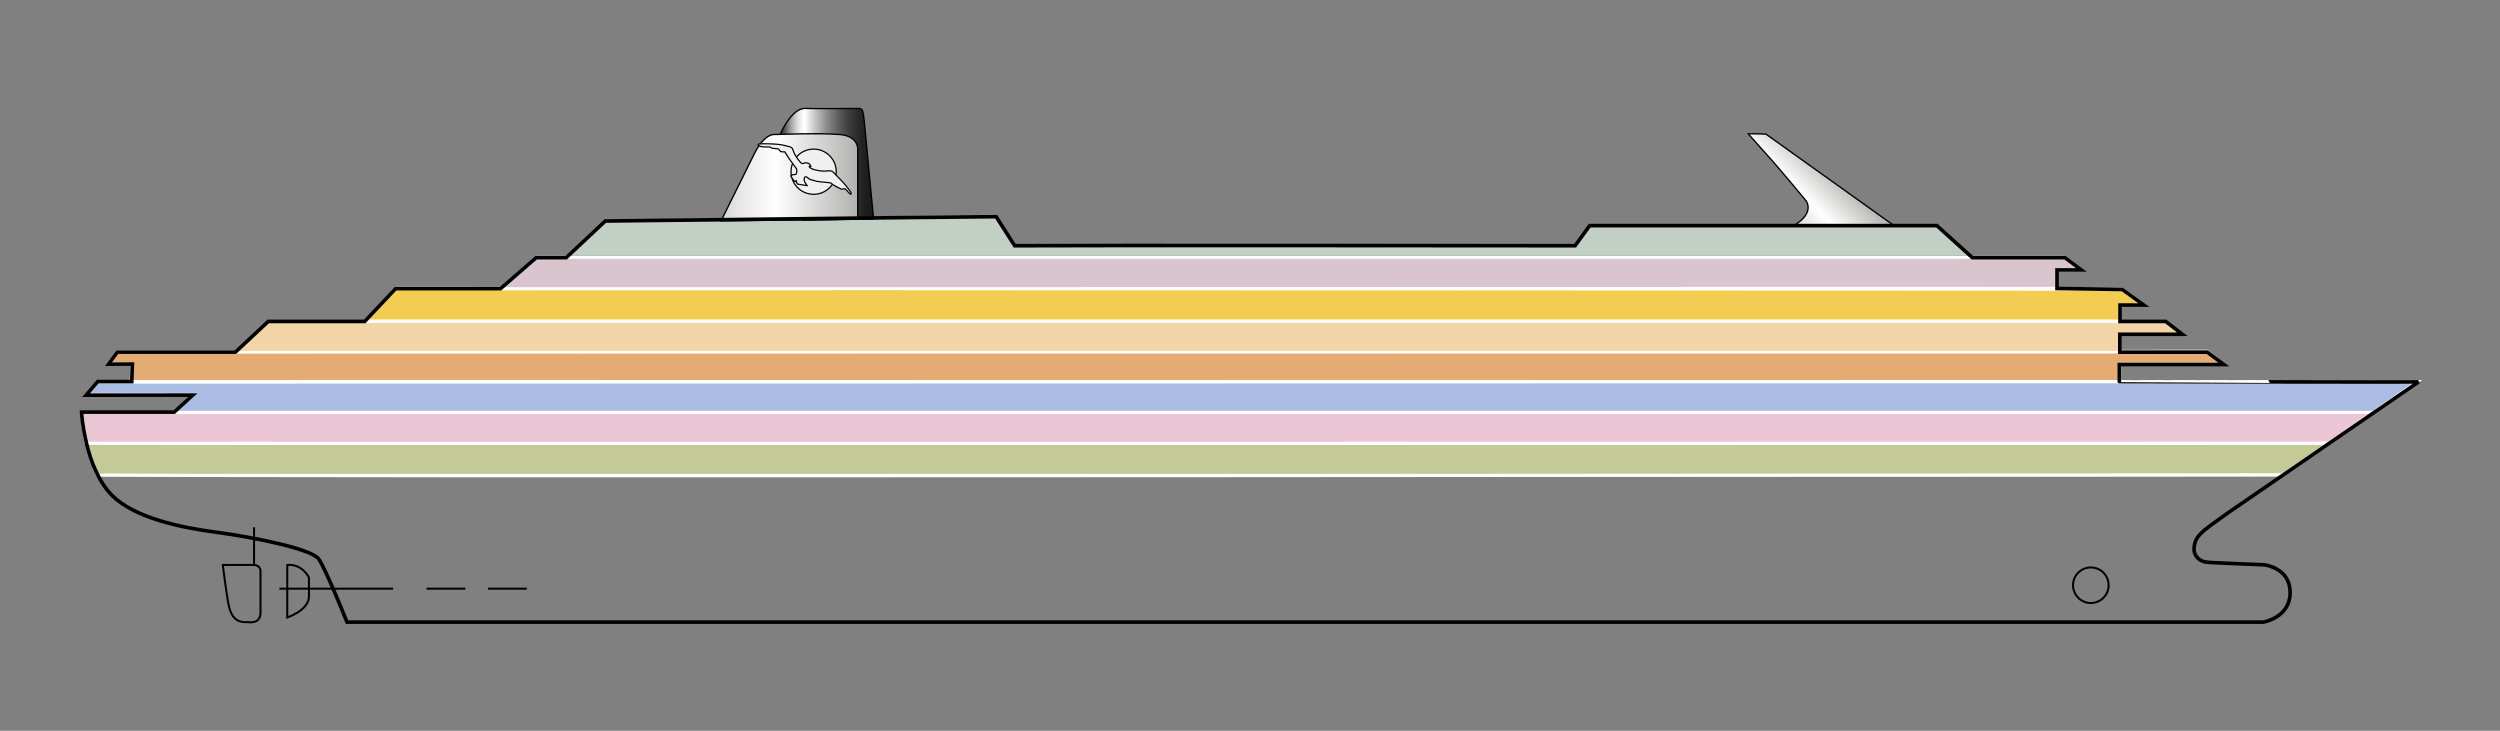 <?xml version="1.0" encoding="utf-8"?>
<!-- Generator: Adobe Illustrator 16.0.3, SVG Export Plug-In . SVG Version: 6.00 Build 0)  -->
<!DOCTYPE svg PUBLIC "-//W3C//DTD SVG 1.1//EN" "http://www.w3.org/Graphics/SVG/1.1/DTD/svg11.dtd">
<svg version="1.1" xmlns="http://www.w3.org/2000/svg" xmlns:xlink="http://www.w3.org/1999/xlink" x="0px" y="0px" width="325px"
	 height="95px" viewBox="0 0 325 95" enable-background="new 0 0 325 95" xml:space="preserve">
<rect x="0" y="0" width="325" height="95" fill="#808080" stroke="none"/>
<g id="Decks">
	<path id="d_24" fill="#C3CA96" stroke="#FFFFFF" stroke-width="0.4" d="M11.238,57.605c0,0,1.168,3.821,1.465,4.119
		c0.297,0.297,284.02,0,284.02,0l6.049-4.119H11.238z"/>
	<path id="d_21" fill="#EBC7D6" stroke="#FFFFFF" stroke-width="0.4" d="M10.572,53.604c0,0,0.467,3.936,0.666,4.004
		c0.201,0.065,291.534,0,291.534,0l5.74-4.004H10.572z"/>
	<polygon id="d_18" fill="#AABCE1" stroke="#FFFFFF" stroke-width="0.4" points="12.705,49.669 11.238,51.271 25.109,51.271 
		22.711,53.604 308.512,53.604 314.248,49.604 	"/>
	<polygon id="d_15" fill="#E4AB72" stroke="#FFFFFF" stroke-width="0.4" points="15.24,45.735 14.105,47.269 17.174,47.402 
		17.039,49.604 275.566,49.604 275.566,47.335 289.039,47.335 286.902,45.668 	"/>
	<polygon id="d_12" fill="#F2D4A6" points="34.98,41.733 281.434,41.8 283.551,43.4 275.633,43.529 275.633,45.931 30.646,45.931 	
		"/>
	<polygon id="d_9" fill="#F2CD51" stroke="#FFFFFF" stroke-width="0.4" points="51.453,37.465 275.898,37.599 278.768,39.666 
		275.564,39.599 275.564,41.733 47.518,41.733 	"/>
	<polyline id="d_6" fill="#DAC5CF" stroke="#FFFFFF" stroke-width="0.4" points="69.717,33.535 65.164,37.54 267.359,37.495 
		267.359,35.087 270.43,35.087 268.303,33.435 69.689,33.435 	"/>
	<polygon id="d_3" fill="#C2CFC4" points="256.352,33.229 251.799,29.428 206.824,29.247 204.734,31.858 131.721,31.858 
		129.496,27.918 78.689,28.565 73.646,33.228 132.221,33.228 203.639,33.229 203.639,33.229 	"/>
</g>
<g id="Ebene_1">
	
		<linearGradient id="SVGID_2_" gradientUnits="userSpaceOnUse" x1="-73.011" y1="201.853" x2="-60.87" y2="201.853" gradientTransform="matrix(1 0 0 -1 174.435 223.205)">
		<stop  offset="0" style="stop-color:#1A1A1A"/>
		<stop  offset="0.02" style="stop-color:#343434"/>
		<stop  offset="0.07" style="stop-color:#717171"/>
		<stop  offset="0.117" style="stop-color:#A4A4A4"/>
		<stop  offset="0.162" style="stop-color:#CBCBCB"/>
		<stop  offset="0.203" style="stop-color:#E8E8E8"/>
		<stop  offset="0.238" style="stop-color:#F9F9F9"/>
		<stop  offset="0.264" style="stop-color:#FFFFFF"/>
		<stop  offset="0.278" style="stop-color:#F7F7F7"/>
		<stop  offset="0.39" style="stop-color:#BDBDBD"/>
		<stop  offset="0.501" style="stop-color:#8B8B8B"/>
		<stop  offset="0.61" style="stop-color:#626262"/>
		<stop  offset="0.716" style="stop-color:#424242"/>
		<stop  offset="0.818" style="stop-color:#2C2C2C"/>
		<stop  offset="0.915" style="stop-color:#1E1E1E"/>
		<stop  offset="1" style="stop-color:#1A1A1A"/>
	</linearGradient>
	<path fill="url(#SVGID_2_)" stroke="#000000" stroke-width="0.178" d="M101.424,17.459c0,0,1.449-3.422,3.26-3.364
		c1.502,0.046,5.383,0.015,6.766,0.003c0.283-0.002,0.416,0.012,0.588,0.142c0.172,0.13,0.293,1.301,0.293,1.301l1.234,12.924
		l-9.186,0.145L101.424,17.459z"/>
	
		<linearGradient id="SVGID_3_" gradientUnits="userSpaceOnUse" x1="-80.695" y1="200.157" x2="-62.925" y2="200.157" gradientTransform="matrix(1 0 0 -1 174.435 223.205)">
		<stop  offset="0" style="stop-color:#D9D9D9"/>
		<stop  offset="0.399" style="stop-color:#FFFFFF"/>
		<stop  offset="1" style="stop-color:#B1B1B0"/>
	</linearGradient>
	<path fill="url(#SVGID_3_)" stroke="#000000" stroke-width="0.178" d="M93.74,28.71l4.357-8.791
		c1.412-2.771,2.713-2.432,2.713-2.432s5.77-0.226,8.371,0c2.602,0.227,2.32,2.094,2.32,2.094v8.911L93.74,28.71z"/>
	<path fill="none" stroke="#000000" stroke-width="0.263" d="M28.963,73.443h4.064c0,0,0.84,0,0.84,0.841c0,0.842,0,5.327,0,5.327
		s0.141,1.541-1.682,1.261c-1.682,0.14-2.242-0.981-2.523-2.522C29.383,76.809,28.963,73.443,28.963,73.443z"/>
	<line fill="none" stroke="#000000" stroke-width="0.263" x1="33.027" y1="73.443" x2="33.027" y2="68.539"/>
	<line fill="none" stroke="#000000" stroke-width="0.263" x1="36.322" y1="76.527" x2="51.105" y2="76.527"/>
	<line fill="none" stroke="#000000" stroke-width="0.263" x1="55.449" y1="76.527" x2="60.496" y2="76.527"/>
	<line fill="none" stroke="#000000" stroke-width="0.263" x1="63.439" y1="76.527" x2="68.484" y2="76.527"/>
	<circle fill="none" stroke="#000000" stroke-width="0.263" cx="271.809" cy="76.08" r="2.313"/>
	<path fill="none" stroke="#000000" stroke-width="0.263" d="M37.346,73.445v2.902v3.924c0,0,2.816-0.938,2.816-2.729
		c0-1.161,0-2.476,0-2.476S39.309,73.277,37.346,73.445z"/>
	<path fill="none" stroke="#000000" stroke-width="0.331" d="M268.205,37.525"/>
	<path fill="none" stroke="#000000" stroke-width="0.331" d="M65.076,37.525"/>
	<line fill="none" stroke="#FFFFFF" stroke-width="0.331" x1="47.414" y1="41.788" x2="275.598" y2="41.788"/>
	<line fill="none" stroke="#FFFFFF" stroke-width="0.331" x1="30.605" y1="45.779" x2="275.576" y2="45.779"/>
	<path fill="none" stroke="#000000" stroke-width="0.331" d="M275.576,49.607"/>
	<path fill="none" stroke="#000000" stroke-width="0.331" d="M16.588,49.607"/>
	<path fill="none" stroke="#000000" stroke-width="0.331" d="M302.84,57.609"/>
	<path fill="none" stroke="#000000" stroke-width="0.331" d="M11.314,57.609"/>
	<line fill="none" stroke="#FFFFFF" stroke-width="0.331" x1="12.695" y1="61.77" x2="296.777" y2="61.77"/>
	<path fill="none" stroke="#000000" stroke-width="0.445" d="M284.139,43.588"/>
	<path fill="none" stroke="#000000" stroke-width="0.445" d="M264.736,29.127"/>
	<path fill="#FFFFFF" stroke="#000000" stroke-width="0.269" d="M204.764,31.791"/>
	
		<linearGradient id="SVGID_5_" gradientUnits="userSpaceOnUse" x1="57.557" y1="195.101" x2="64.058" y2="201.601" gradientTransform="matrix(1 0 0 -1 174.435 223.205)">
		<stop  offset="0" style="stop-color:#D9D9D9"/>
		<stop  offset="0.399" style="stop-color:#FFFFFF"/>
		<stop  offset="1" style="stop-color:#B1B1B0"/>
	</linearGradient>
	<path fill="url(#SVGID_5_)" stroke="#000000" stroke-width="0.178" d="M227.273,17.4c0.641-0.038,2.303,0.037,2.303,0.037
		l16.629,11.88l-13,0.002c2.836-1.693,1.566-3.236,1.566-3.236s-3.662-4.443-5.222-6.129L227.273,17.4z"/>
	<path fill="#FFFFFF" stroke="#000000" stroke-width="0.331" d="M263.189,33.482"/>
	<path fill="#FFFFFF" stroke="#000000" stroke-width="0.331" d="M73.609,33.482"/>
	<path fill="none" stroke="#000000" stroke-width="0.472" d="M314.428,49.637c0,0-20.898,14.354-24.84,17.069
		c-3.43,2.459-4.363,2.97-4.363,4.81c0.068,0.754,0.699,1.572,1.883,1.572c-1.311,0,7.22,0.338,7.22,0.338s3.389,0.34,3.389,3.612
		c0,3.274-3.5,3.839-3.5,3.839H45.111c0,0-2.73-6.833-3.67-8.197c-0.938-1.367-8.873-2.9-13.396-3.498
		c-4.521-0.599-10.543-1.847-13.469-4.772c-3.547-3.546-3.982-10.836-3.982-10.836H22.65l2.412-2.212L11.18,51.374l1.527-1.771
		h4.418l0.084-2.267h-3.107l1.15-1.559h15.354l4.268-3.991h12.541l4.012-4.263h13.65l4.645-4.032h3.889l5.08-4.757
		c0,0,42.966-0.508,50.807-0.565l2.41,3.775c7.059-0.063,72.857,0,72.857,0l1.891-2.612h26.793h18.344l4.607,4.161h12.022
		l2.142,1.598h-3.156v2.412l8.479,0.128l2.832,2.032l-3.119-0.012v2.138h5.943l2.162,1.665h-8.127v2.33h11.359l2.16,1.6h-13.584
		v2.217C275.512,49.602,314.191,49.7,314.428,49.637z"/>
	<g>
		<g>
			<g>
				<g>
					<path id="SVGID_4_" fill="#F0F0F0" d="M102.834,22.322c0-1.623,1.315-2.938,2.938-2.938c1.621,0,2.938,1.314,2.938,2.938
						c0,1.624-1.316,2.938-2.938,2.938C104.149,25.26,102.834,23.945,102.834,22.322L102.834,22.322z"/>
				</g>
				<g>
					<path id="SVGID_1_" fill="none" stroke="#000000" stroke-width="0.161" stroke-miterlimit="3.864" d="M102.834,22.322
						c0-1.623,1.315-2.938,2.938-2.938c1.621,0,2.938,1.314,2.938,2.938c0,1.624-1.316,2.938-2.938,2.938
						C104.149,25.26,102.834,23.945,102.834,22.322L102.834,22.322z"/>
				</g>
			</g>
			<g>
				<g>
					<path id="SVGID_6_" fill="#F0F0F0" d="M105.128,23.221c0,0-0.32-0.31-0.512-0.232c0.301-0.611,0.51-1.037,0.612-1.244
						c0.1,0.084,0.403,0.291,0.886,0.363c0,0,0.529,0.17,1.234,0.133c0,0,0.74-0.145,0.952,0.121l1.126,1.16
						c0,0,0.428,0.441,0.746,0.875l0.43,0.59c0,0,0.12,0.18,0.005,0.26c0,0-0.018,0.036-0.223-0.146l-0.386-0.433
						c0,0-0.168-0.225-0.361-0.109c0,0-0.133,0.09-0.295,0.012c0,0-0.855-0.387-1.156-0.633c0,0-0.096-0.149-0.307-0.18l-0.856-0.09
						c0,0-0.753-0.023-1.354-0.236C105.669,23.432,105.229,23.318,105.128,23.221L105.128,23.221z"/>
				</g>
			</g>
			<g>
				<g>
					<path id="SVGID_8_" fill="#F0F0F0" d="M103.97,20.994c0,0,0.063,0.109,0.166,0.188l-0.588,0.777
						c-0.008-0.02-0.018-0.034-0.029-0.051l-0.939-1.287l-0.555-0.881c0,0-0.518,0.036-0.596-0.078l-0.156-0.229
						c0,0-0.061-0.096-0.392-0.107c0,0-0.518-0.042-0.583-0.085c0,0-0.14-0.17-0.453-0.139c0,0-0.752,0.025-0.957-0.065
						c0,0-0.434-0.146-0.324-0.267c0,0,0.018-0.059,0.379-0.071c0,0,1.674-0.06,2.758,0.146c0,0,0.571,0.119,0.879,0.217
						c0,0,0.38,0.06,0.471,0.336C103.05,19.396,103.265,20.192,103.97,20.994L103.97,20.994z"/>
				</g>
			</g>
			<path fill="#F0F0F0" d="M103.544,22.517c0,0,0.1-0.354,0.006-0.556l0.586-0.779c0.09,0.068,0.205,0.111,0.34,0.053
				c0,0,0.237-0.185,0.682,0.037c0.072,0.035,0.104,0.066,0.247,0.324c0,0-0.302-0.036-0.182,0.126c0,0,0.016,0.017,0.046,0.044
				c-0.102,0.206-0.303,0.616-0.604,1.23c-0.041,0.017-0.08,0.053-0.109,0.117c0,0-0.019,0.188-0.007,0.332
				c0,0-0.006,0.102,0.065,0.217l0.301,0.463l-1.239-0.193c0,0-0.17-0.198-0.163-0.434l-0.252,0.092l-0.464-0.719
				c0,0,0.216-0.203,0.456-0.174C103.253,22.697,103.513,22.721,103.544,22.517L103.544,22.517z"/>
			<path fill="#F0F0F0" stroke="#000000" stroke-width="0.161" stroke-miterlimit="3.864" d="M102.024,19.74
				c0,0-0.518,0.036-0.596-0.078l-0.156-0.229c0,0-0.061-0.096-0.392-0.107c0,0-0.518-0.042-0.583-0.085c0,0-0.14-0.17-0.453-0.139
				c0,0-0.752,0.025-0.957-0.065c0,0-0.434-0.146-0.324-0.267c0,0,0.018-0.059,0.379-0.071c0,0,1.674-0.06,2.758,0.146
				c0,0,0.571,0.119,0.879,0.217c0,0,0.38,0.06,0.471,0.336c0,0,0.215,0.796,0.92,1.598c0,0,0.205,0.367,0.506,0.24
				c0,0,0.237-0.185,0.682,0.037c0.072,0.035,0.104,0.066,0.247,0.324c0,0-0.302-0.036-0.182,0.126c0,0,0.255,0.29,0.892,0.386
				c0,0,0.529,0.17,1.234,0.133c0,0,0.74-0.145,0.952,0.121l1.126,1.16c0,0,0.428,0.441,0.746,0.875l0.43,0.59
				c0,0,0.12,0.18,0.005,0.26c0,0-0.018,0.036-0.223-0.146l-0.386-0.433c0,0-0.168-0.225-0.361-0.109c0,0-0.133,0.09-0.295,0.012
				c0,0-0.855-0.387-1.156-0.633c0,0-0.096-0.149-0.307-0.18l-0.856-0.09c0,0-0.753-0.023-1.354-0.236c0,0-0.439-0.113-0.541-0.211
				c0,0-0.405-0.457-0.572-0.107c0,0-0.019,0.188-0.007,0.332c0,0-0.006,0.102,0.065,0.217l0.301,0.463l-1.239-0.193
				c0,0-0.17-0.198-0.163-0.434l-0.252,0.092l-0.464-0.719c0,0,0.216-0.203,0.456-0.174c0,0,0.26,0.023,0.291-0.181
				c0,0,0.119-0.421-0.025-0.608l-0.939-1.287L102.024,19.74L102.024,19.74z"/>
		</g>
	</g>
</g>
</svg>
